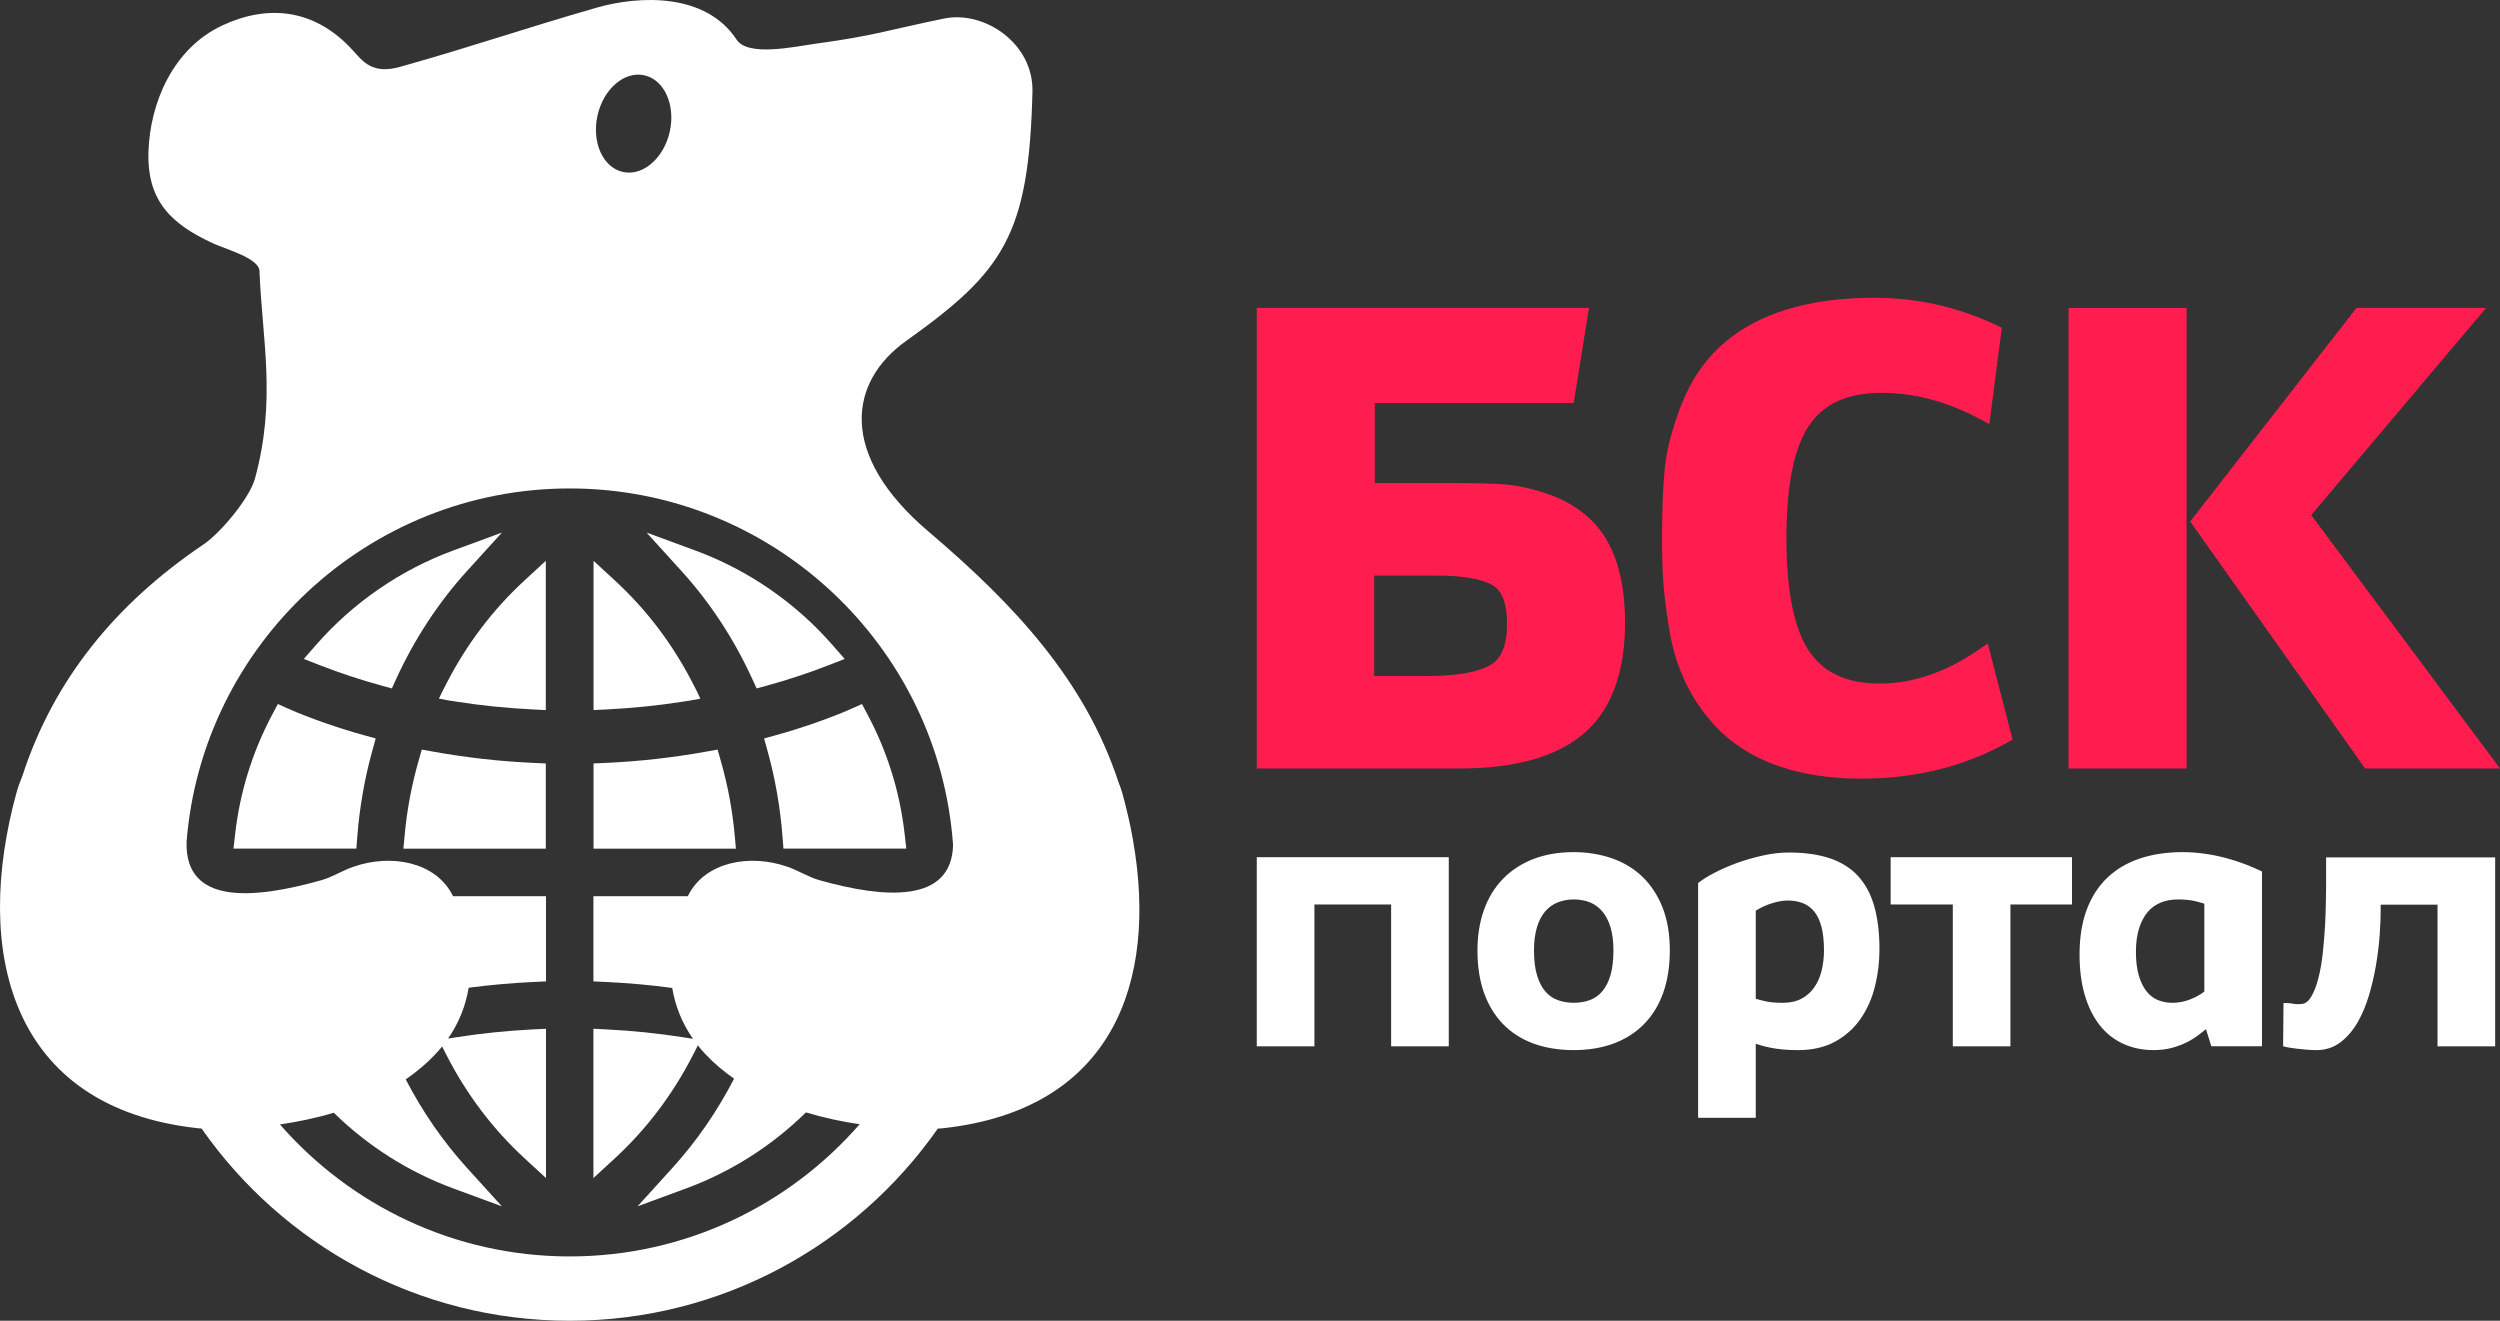 <svg width="106" height="56" viewBox="0 0 106 56" fill="none" xmlns="http://www.w3.org/2000/svg">
<rect x="0" y="0" width="106" height="56" fill="#333333" stroke="none"/>
<path d="M63.898 26.452C63.898 27.364 63.662 27.938 63.175 28.207C62.629 28.508 61.757 28.661 60.583 28.661H58.265V24.405H60.906C62.023 24.405 62.824 24.543 63.289 24.815C63.694 25.052 63.898 25.603 63.898 26.452ZM65.666 20.959C64.966 20.716 64.328 20.574 63.771 20.537C63.234 20.5 62.499 20.482 61.526 20.482H58.291V17.087H66.724L67.374 13.056H53.287V32.584H61.876C64.326 32.584 66.145 32.045 67.284 30.985C68.357 29.987 68.902 28.444 68.902 26.399C68.902 24.465 68.433 23.015 67.508 22.09C67.005 21.589 66.386 21.208 65.666 20.959Z" fill="#FF1D50"/>
<path d="M83.871 27.564C82.501 28.506 81.099 28.983 79.705 28.983C78.454 28.983 77.537 28.619 76.9 27.868C76.133 26.968 75.744 25.27 75.744 22.82C75.744 20.32 76.149 18.606 76.949 17.723C77.586 17.006 78.514 16.656 79.787 16.656C81.159 16.656 82.544 17.023 83.905 17.745L84.348 17.982L84.877 13.898L84.649 13.789C83.029 13.018 81.285 12.626 79.463 12.626C76.677 12.626 74.516 13.289 73.04 14.595C72.283 15.258 71.693 16.122 71.289 17.165C70.893 18.186 70.655 19.109 70.581 19.909C70.508 20.686 70.471 21.665 70.471 22.82C70.471 23.564 70.489 24.201 70.526 24.714C70.562 25.237 70.647 25.899 70.785 26.737C70.925 27.584 71.181 28.378 71.546 29.097C71.912 29.82 72.393 30.471 72.977 31.036C74.366 32.348 76.367 33.014 78.925 33.014C81.201 33.014 83.278 32.502 85.099 31.491L85.334 31.36L84.281 27.283L83.871 27.564Z" fill="#FF1D50"/>
<path d="M92.71 13.056H87.706V32.584H92.71V13.056Z" fill="#FF1D50"/>
<path d="M97.995 21.838L105.41 13.056H99.914L92.864 22.111L100.281 32.584H106L97.995 21.838Z" fill="#FF1D50"/>
<path d="M53.287 44.364H55.731V38.35H58.984V44.364H61.428V36.345H53.287V44.364Z" fill="white"/>
<path d="M68.41 40.293C68.41 40.704 68.368 41.056 68.287 41.338C68.208 41.615 68.093 41.845 67.945 42.022C67.8 42.195 67.623 42.322 67.422 42.399C67.008 42.558 66.456 42.556 66.044 42.403C65.842 42.329 65.666 42.205 65.521 42.036C65.373 41.864 65.255 41.635 65.171 41.355C65.085 41.072 65.041 40.718 65.041 40.301C65.041 39.92 65.084 39.588 65.167 39.315C65.249 39.045 65.365 38.82 65.514 38.645C65.66 38.474 65.838 38.345 66.043 38.263C66.251 38.179 66.483 38.136 66.734 38.136C66.978 38.136 67.206 38.178 67.409 38.258C67.609 38.339 67.784 38.465 67.93 38.634C68.079 38.806 68.196 39.03 68.281 39.3C68.366 39.575 68.41 39.909 68.41 40.293ZM69.617 37.154C69.251 36.809 68.812 36.549 68.314 36.381C67.82 36.215 67.283 36.13 66.718 36.13C66.085 36.13 65.511 36.23 65.009 36.425C64.507 36.621 64.074 36.904 63.724 37.265C63.372 37.627 63.101 38.071 62.918 38.586C62.736 39.096 62.644 39.674 62.644 40.301C62.644 40.979 62.739 41.585 62.925 42.104C63.114 42.627 63.388 43.074 63.739 43.432C64.09 43.791 64.523 44.066 65.027 44.25C65.528 44.432 66.099 44.524 66.726 44.524C67.354 44.524 67.926 44.429 68.425 44.242C68.928 44.054 69.361 43.776 69.712 43.416C70.064 43.058 70.337 42.611 70.522 42.089C70.706 41.569 70.8 40.968 70.8 40.301C70.8 39.602 70.695 38.984 70.486 38.462C70.277 37.941 69.985 37.501 69.617 37.154Z" fill="white"/>
<path d="M75.387 38.23C75.522 38.198 75.66 38.182 75.799 38.182C76.043 38.182 76.262 38.221 76.451 38.297C76.635 38.371 76.794 38.491 76.925 38.651C77.057 38.814 77.16 39.031 77.23 39.296C77.301 39.567 77.337 39.903 77.337 40.293C77.337 40.594 77.303 40.884 77.237 41.155C77.172 41.421 77.068 41.659 76.927 41.861C76.79 42.061 76.609 42.222 76.391 42.34C76.173 42.459 75.904 42.519 75.593 42.519C75.29 42.519 75.044 42.498 74.862 42.456C74.707 42.422 74.567 42.385 74.444 42.348V38.611C74.507 38.574 74.579 38.534 74.658 38.491C74.758 38.438 74.87 38.388 74.993 38.344C75.115 38.301 75.247 38.261 75.387 38.23ZM78.772 37.133C78.459 36.797 78.054 36.546 77.567 36.385C77.085 36.226 76.509 36.147 75.852 36.147C75.494 36.147 75.118 36.19 74.738 36.275C74.359 36.36 73.994 36.466 73.652 36.588C73.31 36.712 72.993 36.85 72.713 36.996C72.43 37.144 72.204 37.282 72.042 37.408L72 37.441V47.394H74.444V44.258C74.513 44.278 74.582 44.3 74.654 44.321C74.78 44.358 74.919 44.392 75.068 44.423C75.219 44.454 75.388 44.477 75.585 44.497C75.774 44.515 75.993 44.525 76.235 44.525C76.853 44.525 77.388 44.4 77.827 44.154C78.264 43.911 78.624 43.583 78.901 43.181C79.174 42.781 79.377 42.32 79.502 41.811C79.626 41.305 79.689 40.781 79.689 40.255C79.689 39.549 79.614 38.932 79.467 38.42C79.318 37.901 79.083 37.469 78.772 37.133Z" fill="white"/>
<path d="M80.164 38.35H82.799V44.364H85.242V38.35H87.853V36.345H80.164V38.35Z" fill="white"/>
<path d="M90.563 40.358C90.563 39.978 90.608 39.643 90.696 39.363C90.784 39.087 90.906 38.854 91.059 38.673C91.21 38.493 91.395 38.358 91.611 38.271C91.829 38.181 92.076 38.136 92.347 38.136C92.633 38.136 92.885 38.162 93.095 38.213C93.258 38.254 93.382 38.288 93.464 38.317V42.04C93.308 42.165 93.111 42.276 92.878 42.369C92.432 42.546 91.91 42.58 91.486 42.4C91.305 42.324 91.145 42.2 91.011 42.031C90.875 41.859 90.765 41.634 90.685 41.362C90.604 41.088 90.563 40.749 90.563 40.358ZM95.164 36.631C94.91 36.535 94.639 36.45 94.36 36.375C94.076 36.3 93.777 36.24 93.474 36.197C93.164 36.153 92.848 36.13 92.535 36.13C91.879 36.13 91.275 36.22 90.742 36.397C90.206 36.574 89.741 36.846 89.361 37.204C88.98 37.564 88.683 38.022 88.479 38.564C88.276 39.104 88.173 39.746 88.173 40.468C88.173 41.109 88.247 41.685 88.392 42.182C88.538 42.683 88.749 43.111 89.019 43.458C89.291 43.806 89.627 44.074 90.016 44.254C90.404 44.433 90.841 44.524 91.313 44.524C91.597 44.524 91.859 44.492 92.092 44.428C92.322 44.366 92.536 44.285 92.729 44.187C92.918 44.092 93.092 43.982 93.248 43.862C93.349 43.784 93.444 43.709 93.533 43.637L93.761 44.363H95.909V36.952L95.848 36.922C95.646 36.824 95.415 36.727 95.164 36.631Z" fill="white"/>
<path d="M98.627 36.353V37.596C98.621 37.745 98.618 37.97 98.616 38.271C98.613 38.572 98.6 38.909 98.581 39.272C98.561 39.636 98.528 40.019 98.486 40.408C98.444 40.792 98.382 41.15 98.301 41.471C98.222 41.787 98.118 42.052 97.995 42.261C97.882 42.45 97.752 42.551 97.598 42.568C97.461 42.581 97.343 42.579 97.246 42.561C97.132 42.54 97.025 42.528 96.927 42.528H96.821L96.804 44.358L96.88 44.382C96.896 44.387 96.951 44.399 97.046 44.416C97.134 44.431 97.242 44.447 97.37 44.463C97.496 44.479 97.634 44.493 97.784 44.505C97.941 44.518 98.085 44.525 98.222 44.525C98.606 44.525 98.949 44.411 99.24 44.189C99.524 43.971 99.768 43.687 99.965 43.342C100.16 43.003 100.323 42.613 100.45 42.183C100.576 41.757 100.676 41.322 100.747 40.893C100.819 40.462 100.87 40.044 100.898 39.651C100.927 39.248 100.94 38.918 100.94 38.641V38.359H103.351V44.364H105.795V36.353H98.627Z" fill="white"/>
<path d="M23.142 32.371L22.626 32.347C21.196 32.283 19.763 32.121 18.365 31.869L17.883 31.782L17.749 32.253C17.45 33.304 17.257 34.331 17.16 35.393L17.105 35.983H23.142V32.371Z" fill="white"/>
<path d="M12.242 30.057L11.781 29.851L11.544 30.297C10.7 31.882 10.169 33.593 9.968 35.382L9.9 35.982H15.11L15.148 35.483C15.244 34.243 15.458 33.014 15.786 31.831L15.93 31.31L15.408 31.166C14.354 30.876 13.082 30.431 12.242 30.057Z" fill="white"/>
<path d="M18.933 28.975L18.768 29.296L18.609 29.62L19.004 29.696L19.36 29.751C20.415 29.916 21.496 30.026 22.575 30.079L23.142 30.107V23.779L22.235 24.615C20.895 25.85 19.784 27.316 18.933 28.975Z" fill="white"/>
<path d="M19.8 24.212L21.282 22.581L19.213 23.342C16.978 24.166 14.963 25.555 13.387 27.36L12.881 27.939L13.598 28.219C14.423 28.539 15.288 28.825 16.171 29.068L16.615 29.19L16.806 28.771C17.583 27.079 18.59 25.545 19.8 24.212Z" fill="white"/>
<path d="M32.92 31.166L32.398 31.31L32.542 31.831C32.87 33.013 33.084 34.242 33.18 35.484L33.218 35.982H38.427L38.359 35.382C38.158 33.593 37.629 31.882 36.784 30.297L36.547 29.851L36.086 30.057C35.247 30.431 33.974 30.876 32.92 31.166Z" fill="white"/>
<path d="M31.889 28.771L32.081 29.19L32.524 29.068C33.407 28.825 34.273 28.539 35.097 28.219L35.815 27.939L35.308 27.36C33.733 25.555 31.718 24.166 29.483 23.342L27.414 22.581L28.895 24.212C30.105 25.545 31.113 27.079 31.889 28.771Z" fill="white"/>
<path d="M25.166 30.107L25.734 30.079C26.812 30.026 27.894 29.916 28.949 29.751L29.305 29.696L29.695 29.623L29.54 29.296L29.375 28.975C28.525 27.316 27.414 25.849 26.074 24.615L25.166 23.779V30.107Z" fill="white"/>
<path d="M30.56 32.253L30.426 31.782L29.943 31.869C28.545 32.121 27.112 32.283 25.682 32.347L25.166 32.371V35.983H31.203L31.149 35.393C31.052 34.331 30.859 33.304 30.56 32.253Z" fill="white"/>
<path d="M25.333 4.903C25.584 3.771 26.473 3.005 27.319 3.192C28.166 3.379 28.649 4.448 28.398 5.58C28.147 6.712 27.258 7.478 26.411 7.291C25.565 7.104 25.083 6.035 25.333 4.903ZM11.869 47.676C12.591 47.572 13.369 47.414 14.153 47.18C15.595 48.592 17.324 49.691 19.21 50.386L21.279 51.148L19.798 49.516C18.785 48.399 17.916 47.141 17.203 45.767C17.657 45.455 18.084 45.099 18.469 44.689C18.568 44.584 18.659 44.478 18.747 44.37L18.776 44.432L18.941 44.754C19.791 46.411 20.902 47.879 22.243 49.114L23.15 49.949V43.62L22.583 43.648C21.506 43.702 20.424 43.812 19.368 43.977L19.012 44.032L18.998 44.035C19.467 43.359 19.749 42.628 19.871 41.88C20.787 41.76 21.711 41.677 22.634 41.635L23.15 41.611V38H19.209C19.202 37.985 19.195 37.971 19.188 37.957C18.469 36.544 16.583 36.185 14.965 36.757C14.496 36.922 14.097 37.189 13.618 37.323C10.769 38.124 7.838 38.389 7.91 35.7C8.571 27.323 15.604 20.71 24.155 20.71C32.751 20.71 39.811 27.392 40.41 35.828C40.347 38.324 37.476 38.089 34.755 37.323C34.275 37.189 33.877 36.922 33.407 36.757C31.79 36.185 29.903 36.544 29.184 37.957C29.177 37.971 29.171 37.985 29.164 38H25.161V41.611L25.677 41.635C26.621 41.678 27.567 41.763 28.503 41.889C28.627 42.638 28.91 43.369 29.383 44.047L29.299 44.032L28.943 43.977C27.887 43.812 26.806 43.702 25.729 43.648L25.161 43.62V49.949L26.069 49.114C27.409 47.879 28.52 46.411 29.37 44.753L29.535 44.432L29.588 44.324C29.686 44.448 29.791 44.57 29.903 44.689C30.275 45.086 30.687 45.431 31.125 45.736C30.409 47.122 29.535 48.391 28.513 49.516L27.032 51.148L29.101 50.386C30.994 49.688 32.728 48.584 34.172 47.166C34.953 47.401 35.728 47.562 36.449 47.668C33.459 51.1 29.056 53.273 24.155 53.273C19.258 53.273 14.859 51.103 11.869 47.676ZM48.052 35.697C48.042 35.639 48.032 35.58 48.022 35.521C48.021 35.519 48.021 35.516 48.02 35.514C47.967 35.215 47.906 34.914 47.835 34.613C47.761 34.287 47.678 33.961 47.588 33.635C47.546 33.483 47.492 33.333 47.429 33.177C46.003 28.846 43.036 25.656 39.359 22.53C35.523 19.267 35.989 16.186 38.418 14.456C42.556 11.51 43.628 9.972 43.776 3.89C43.827 1.832 41.728 0.435 40.029 0.786C37.475 1.313 37.137 1.502 34.56 1.857C33.673 1.979 31.714 2.415 31.232 1.681C29.912 -0.326 27.083 -0.189 25.28 0.33C21.963 1.288 20.286 1.896 16.964 2.834C15.79 3.166 15.387 2.606 14.971 2.147C13.325 0.329 11.321 0.196 9.434 1.075C7.325 2.057 6.361 4.374 6.295 6.427C6.228 8.506 7.241 9.498 9.049 10.325C9.575 10.566 10.979 10.948 11.001 11.486C11.119 14.443 11.724 16.949 10.808 20.301C10.587 21.106 9.374 22.582 8.62 23.09C4.848 25.633 2.259 28.88 0.957 32.876C0.858 33.129 0.764 33.377 0.711 33.565C-1.145 40.285 0.37 46.958 8.386 47.837C8.421 47.841 8.477 47.846 8.547 47.85C11.989 52.773 17.702 56 24.156 56C30.608 56 36.319 52.774 39.761 47.854C39.863 47.848 39.942 47.842 39.987 47.837C47.178 47.048 49.078 41.651 48.052 35.697Z" fill="white"/>
</svg>
